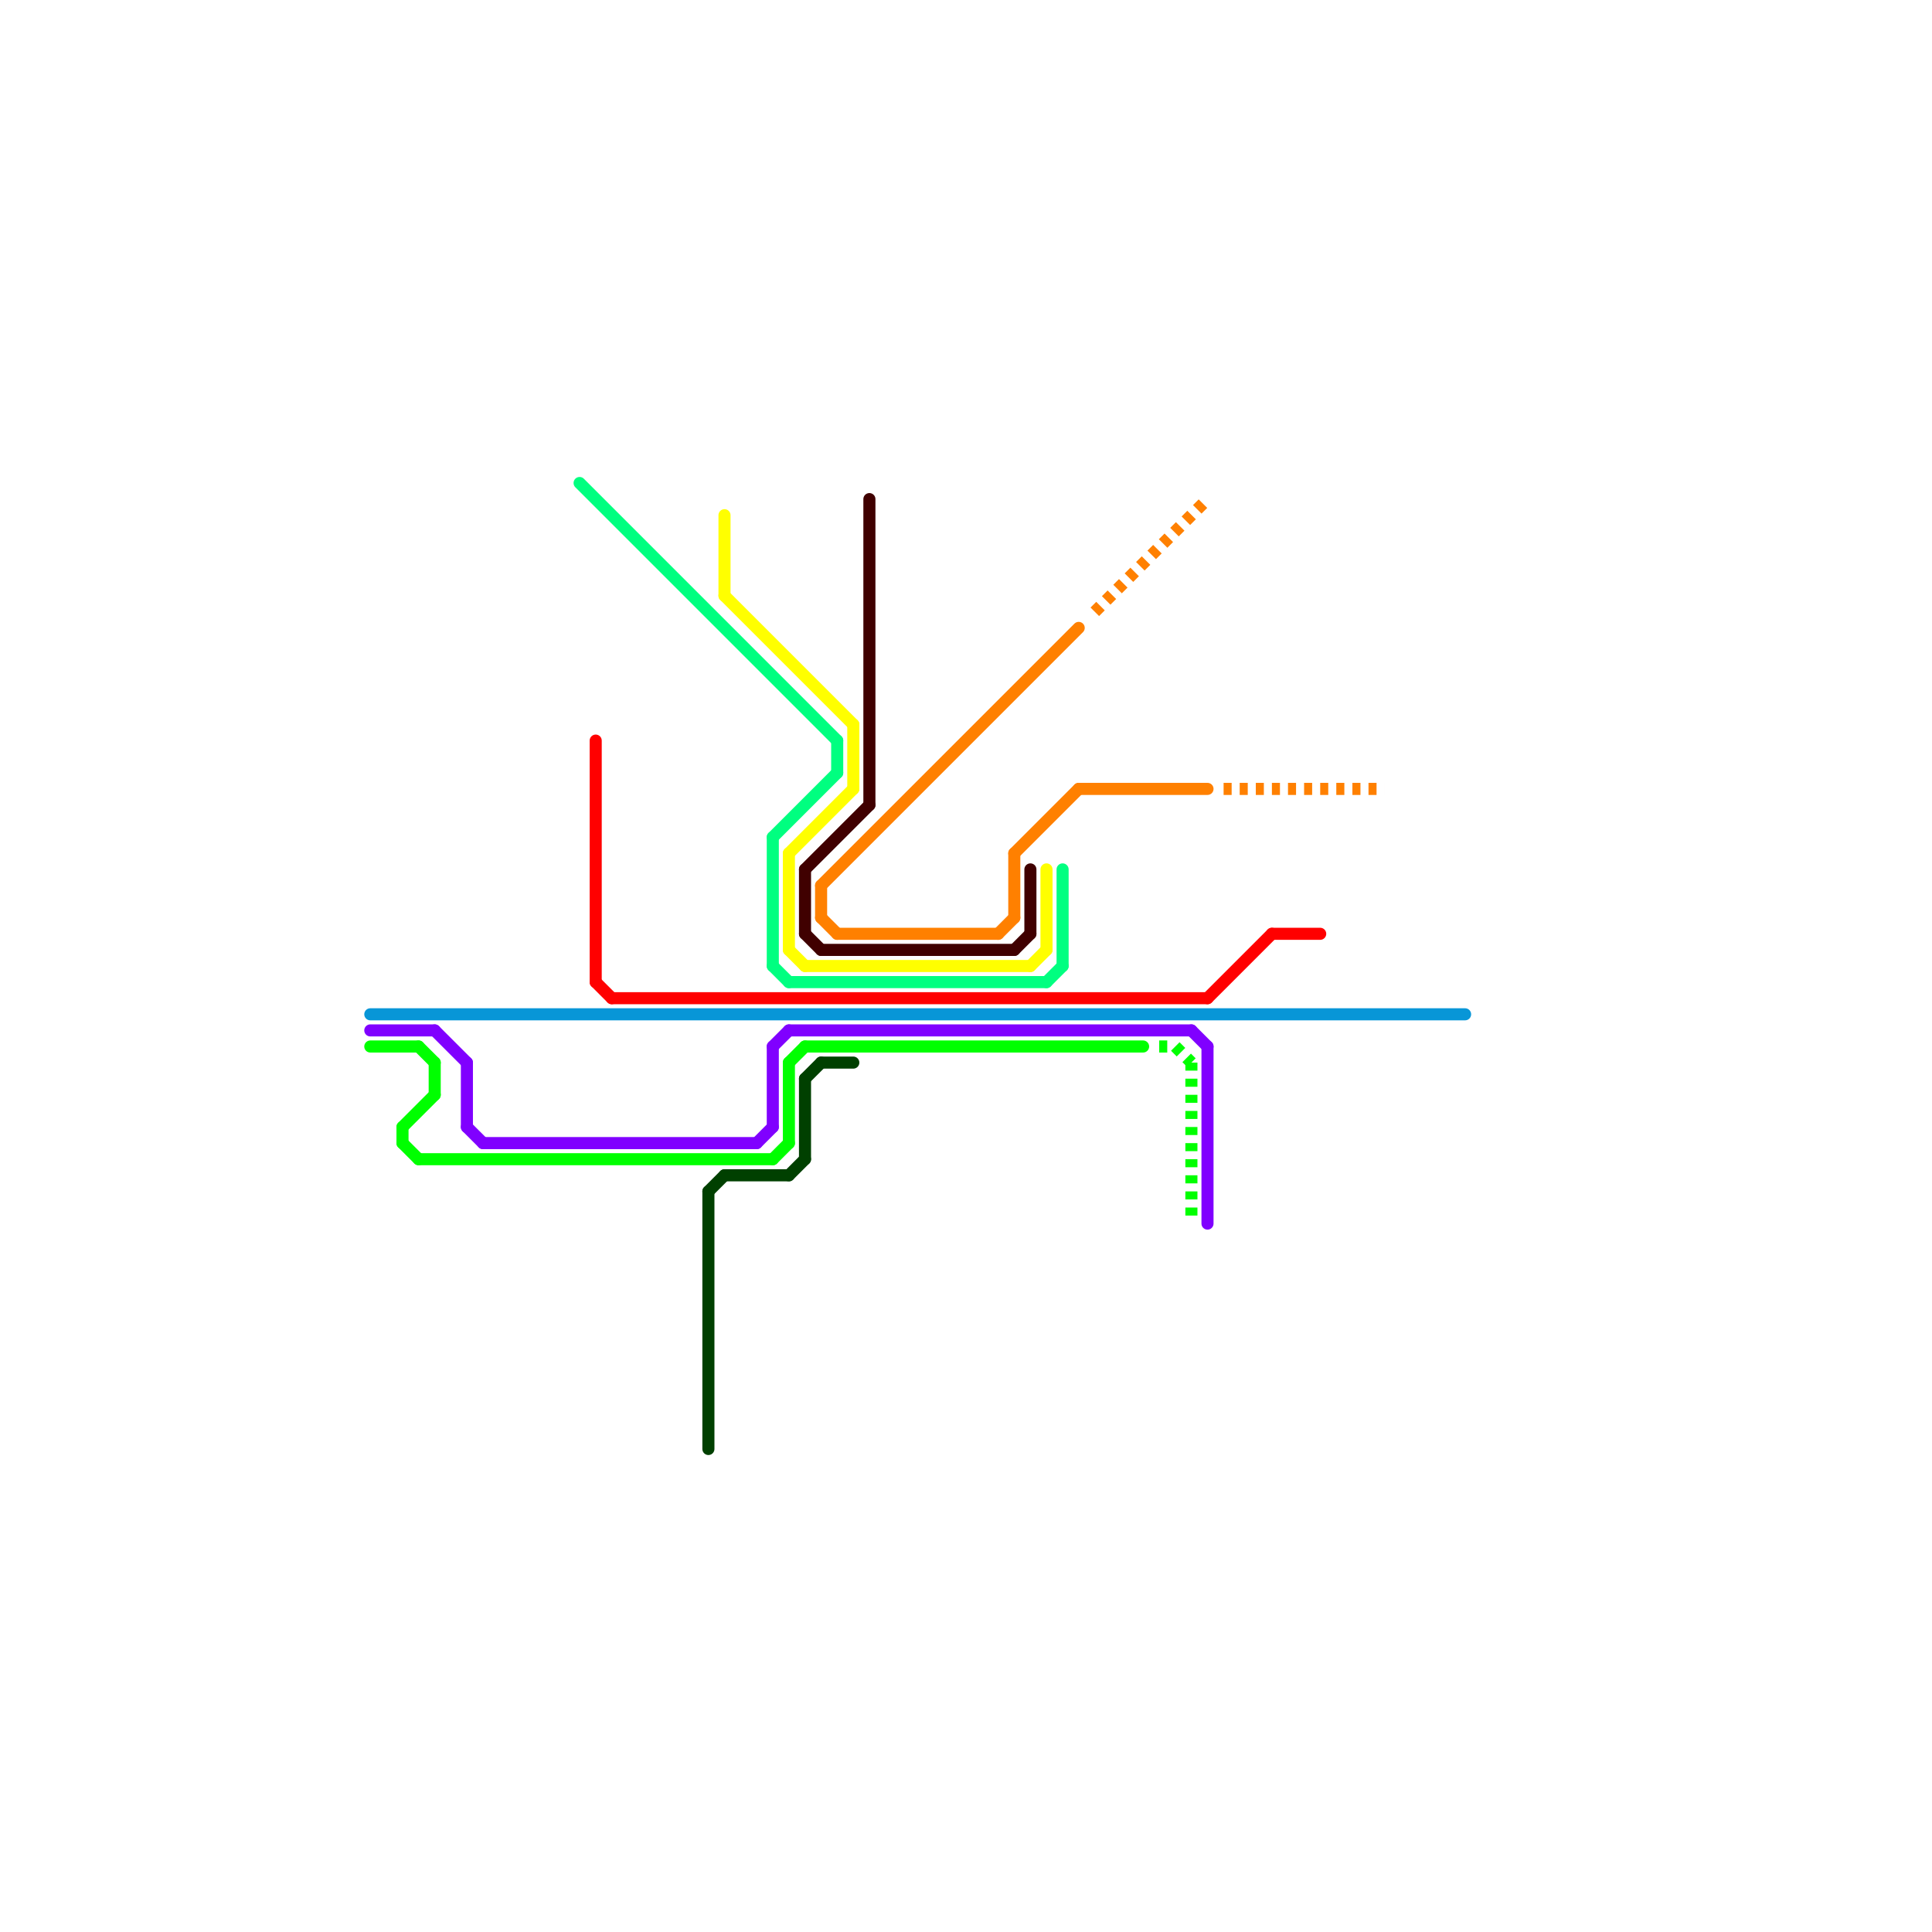 
<svg version="1.1" xmlns="http://www.w3.org/2000/svg" viewBox="0 0 120 120">
<style>text { font: 1px Helvetica; font-weight: 600; white-space: pre; dominant-baseline: central; } line { stroke-width: 0.75; fill: none; stroke-linecap: round; stroke-linejoin: round; } .c0 { stroke: #400000 } .c1 { stroke: #0896d7 } .c2 { stroke: #ff0000 } .c3 { stroke: #8000ff } .c4 { stroke: #00ff00 } .c5 { stroke: #004000 } .c6 { stroke: #00ff80 } .c7 { stroke: #ffff00 } .c8 { stroke: #ff8000 } .w2 { stroke-width: .75; }.l2 { stroke-dasharray: .5 .5; stroke-linecap: butt; }</style><defs><g id="ct-xf"><circle r="0.5" fill="#fff" stroke="#000" stroke-width="0.2"/></g><g id="ct"><circle r="0.5" fill="#fff" stroke="#000" stroke-width="0.1"/></g></defs><line class="c0 " x1="50" y1="54" x2="50" y2="58"/><line class="c0 " x1="51" y1="59" x2="63" y2="59"/><line class="c0 " x1="50" y1="58" x2="51" y2="59"/><line class="c0 " x1="50" y1="54" x2="54" y2="50"/><line class="c0 " x1="64" y1="54" x2="64" y2="58"/><line class="c0 " x1="63" y1="59" x2="64" y2="58"/><line class="c0 " x1="54" y1="31" x2="54" y2="50"/><line class="c1 " x1="23" y1="63" x2="91" y2="63"/><line class="c2 " x1="75" y1="62" x2="79" y2="58"/><line class="c2 " x1="79" y1="58" x2="82" y2="58"/><line class="c2 " x1="38" y1="62" x2="75" y2="62"/><line class="c2 " x1="37" y1="61" x2="38" y2="62"/><line class="c2 " x1="37" y1="46" x2="37" y2="61"/><line class="c3 " x1="30" y1="71" x2="47" y2="71"/><line class="c3 " x1="48" y1="65" x2="48" y2="70"/><line class="c3 " x1="23" y1="64" x2="27" y2="64"/><line class="c3 " x1="49" y1="64" x2="74" y2="64"/><line class="c3 " x1="74" y1="64" x2="75" y2="65"/><line class="c3 " x1="29" y1="66" x2="29" y2="70"/><line class="c3 " x1="29" y1="70" x2="30" y2="71"/><line class="c3 " x1="27" y1="64" x2="29" y2="66"/><line class="c3 " x1="48" y1="65" x2="49" y2="64"/><line class="c3 " x1="47" y1="71" x2="48" y2="70"/><line class="c3 " x1="75" y1="65" x2="75" y2="76"/><line class="c4 " x1="26" y1="72" x2="48" y2="72"/><line class="c4 " x1="25" y1="71" x2="26" y2="72"/><line class="c4 " x1="25" y1="70" x2="25" y2="71"/><line class="c4 " x1="25" y1="70" x2="27" y2="68"/><line class="c4 " x1="49" y1="66" x2="49" y2="71"/><line class="c4 " x1="27" y1="66" x2="27" y2="68"/><line class="c4 " x1="50" y1="65" x2="71" y2="65"/><line class="c4 " x1="49" y1="66" x2="50" y2="65"/><line class="c4 " x1="26" y1="65" x2="27" y2="66"/><line class="c4 " x1="23" y1="65" x2="26" y2="65"/><line class="c4 " x1="48" y1="72" x2="49" y2="71"/><line class="c4 l2" x1="73" y1="65" x2="74" y2="66"/><line class="c4 l2" x1="74" y1="66" x2="74" y2="76"/><line class="c4 l2" x1="72" y1="65" x2="73" y2="65"/><line class="c5 " x1="50" y1="67" x2="50" y2="72"/><line class="c5 " x1="50" y1="67" x2="51" y2="66"/><line class="c5 " x1="45" y1="73" x2="49" y2="73"/><line class="c5 " x1="49" y1="73" x2="50" y2="72"/><line class="c5 " x1="44" y1="74" x2="45" y2="73"/><line class="c5 " x1="51" y1="66" x2="53" y2="66"/><line class="c5 " x1="44" y1="74" x2="44" y2="90"/><line class="c6 " x1="52" y1="46" x2="52" y2="48"/><line class="c6 " x1="48" y1="60" x2="49" y2="61"/><line class="c6 " x1="49" y1="61" x2="65" y2="61"/><line class="c6 " x1="66" y1="54" x2="66" y2="60"/><line class="c6 " x1="48" y1="52" x2="52" y2="48"/><line class="c6 " x1="48" y1="52" x2="48" y2="60"/><line class="c6 " x1="36" y1="30" x2="52" y2="46"/><line class="c6 " x1="65" y1="61" x2="66" y2="60"/><line class="c7 " x1="49" y1="53" x2="49" y2="59"/><line class="c7 " x1="49" y1="59" x2="50" y2="60"/><line class="c7 " x1="64" y1="60" x2="65" y2="59"/><line class="c7 " x1="49" y1="53" x2="53" y2="49"/><line class="c7 " x1="45" y1="37" x2="53" y2="45"/><line class="c7 " x1="65" y1="54" x2="65" y2="59"/><line class="c7 " x1="53" y1="45" x2="53" y2="49"/><line class="c7 " x1="50" y1="60" x2="64" y2="60"/><line class="c7 " x1="45" y1="32" x2="45" y2="37"/><line class="c8 " x1="67" y1="49" x2="75" y2="49"/><line class="c8 " x1="51" y1="57" x2="52" y2="58"/><line class="c8 " x1="51" y1="55" x2="51" y2="57"/><line class="c8 " x1="52" y1="58" x2="62" y2="58"/><line class="c8 " x1="62" y1="58" x2="63" y2="57"/><line class="c8 " x1="63" y1="53" x2="63" y2="57"/><line class="c8 " x1="51" y1="55" x2="67" y2="39"/><line class="c8 " x1="63" y1="53" x2="67" y2="49"/><line class="c8 l2" x1="76" y1="49" x2="86" y2="49"/><line class="c8 l2" x1="68" y1="38" x2="75" y2="31"/>
</svg>

